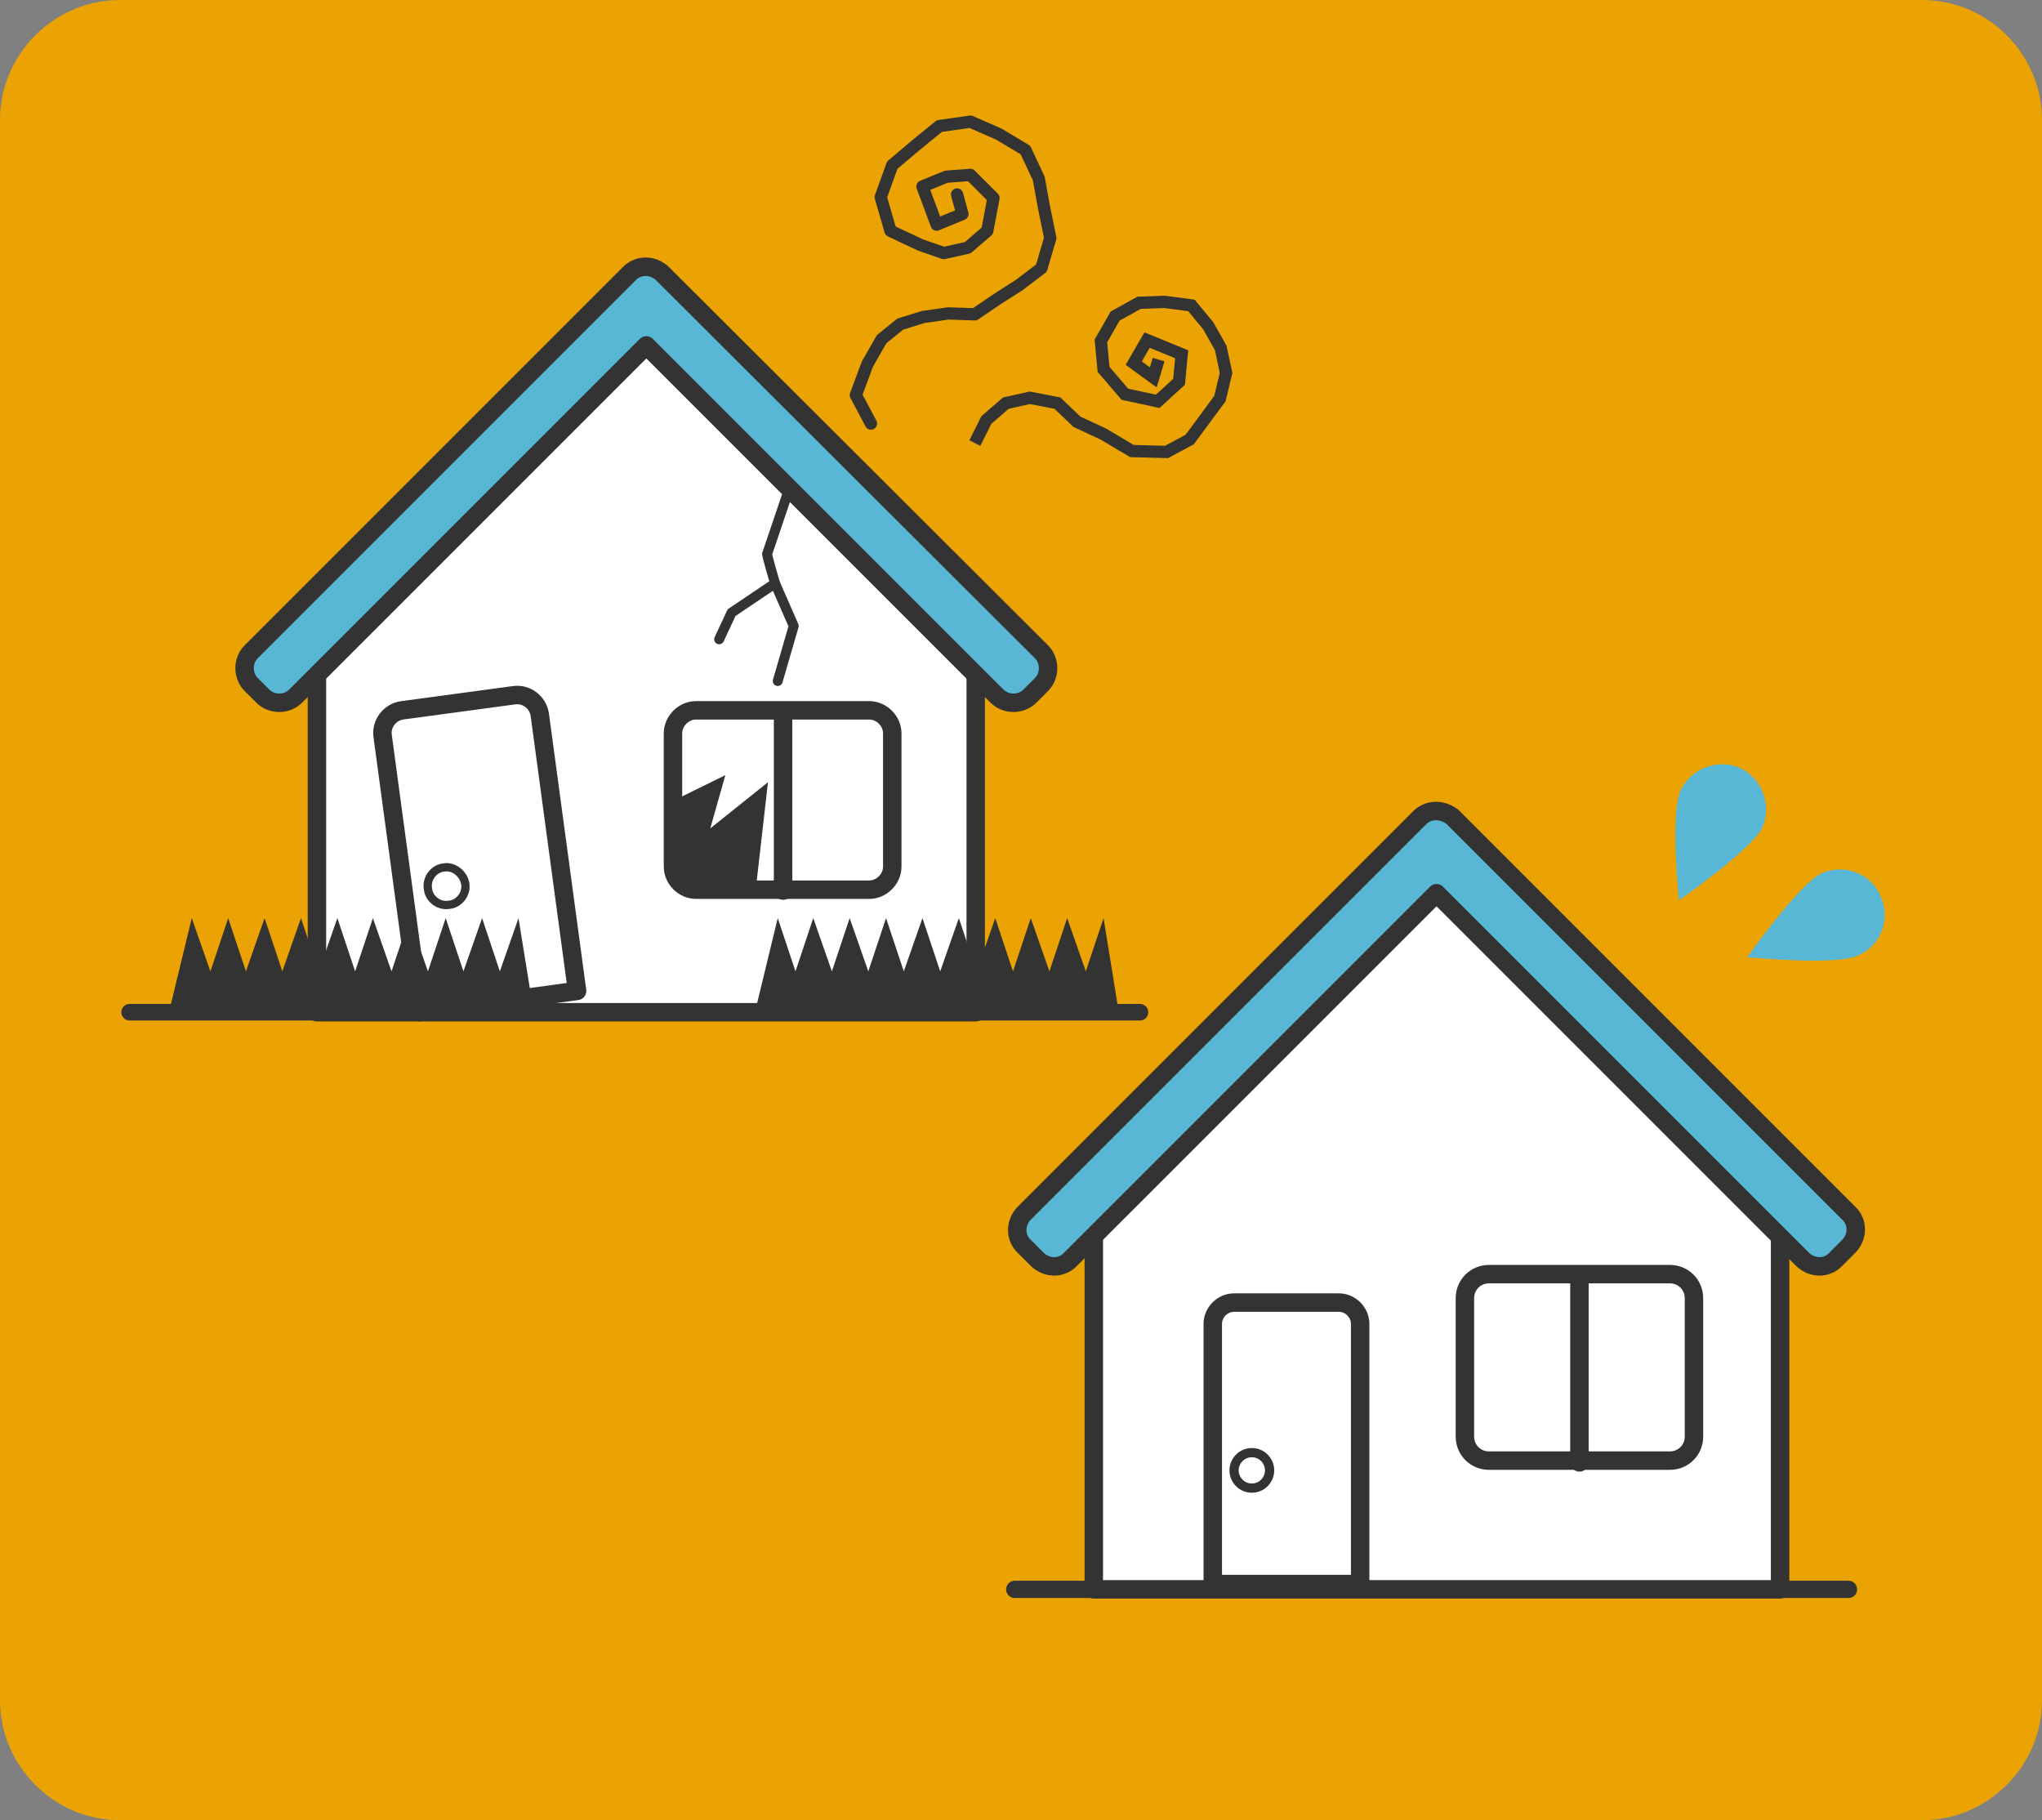 <?xml version="1.0" encoding="utf-8"?>
<!-- Generator: Adobe Illustrator 24.2.1, SVG Export Plug-In . SVG Version: 6.00 Build 0)  -->
<svg version="1.1" id="レイヤー_1" xmlns="http://www.w3.org/2000/svg" xmlns:xlink="http://www.w3.org/1999/xlink" x="0px"
	 y="0px" viewBox="0 0 230 205" style="enable-background:new 0 0 230 205;" xml:space="preserve">
<rect x="0" y="0" width="230" height="205" fill="#808080" stroke="none"/>
<style type="text/css">
	.st0{fill:#EAA302;}
	.st1{fill:none;stroke:#333333;stroke-width:1.382;stroke-miterlimit:10;}
	.st2{fill:none;stroke:#333333;stroke-width:1.382;stroke-linecap:round;stroke-linejoin:round;stroke-miterlimit:10;}
	.st3{fill:#FFFFFF;stroke:#333333;stroke-width:2.077;stroke-linecap:round;stroke-linejoin:round;stroke-miterlimit:10;}
	.st4{fill:#59B7D6;stroke:#333333;stroke-width:2.077;stroke-linecap:round;stroke-linejoin:round;stroke-miterlimit:10;}
	.st5{fill:none;stroke:#333333;stroke-width:2.077;stroke-linecap:round;stroke-linejoin:round;stroke-miterlimit:10;}
	.st6{fill:none;stroke:#333333;stroke-width:0.933;stroke-linecap:round;stroke-linejoin:round;stroke-miterlimit:10;}
	.st7{fill:none;stroke:#333333;stroke-width:1.866;stroke-linecap:round;stroke-linejoin:round;stroke-miterlimit:10;}
	.st8{fill:#333333;}
	.st9{fill:none;stroke:#333333;stroke-width:1.12;stroke-linecap:round;stroke-linejoin:round;stroke-miterlimit:10;}
	.st10{fill:none;stroke:#333333;stroke-width:1.946;stroke-linecap:round;stroke-linejoin:round;stroke-miterlimit:10;}
	.st11{fill:none;stroke:#333333;stroke-width:1.039;stroke-linecap:round;stroke-linejoin:round;stroke-miterlimit:10;}
	.st12{fill:#59B7D6;}
</style>
<g>
	<path class="st0" d="M216.5,205h-203C6.1,205,0,198.9,0,191.5v-178C0,6.1,6.1,0,13.5,0h203c7.4,0,13.5,6.1,13.5,13.5v178
		C230,198.9,223.9,205,216.5,205z"/>
	<g>
		<polyline class="st1" points="130.5,40.5 129.9,42.5 127.7,40.9 129.2,38.3 133.1,39.9 132.8,43 130.4,45.2 126.7,44.4 
			124.3,41.6 124,38.4 125.6,35.6 128.3,34.1 131.2,34 134.2,34.4 136.1,36.7 137.5,39.2 138.1,42 137.4,44.9 135.7,47.2 134,49.5 
			131.4,50.9 127.5,50.8 124.3,48.9 121.3,47.5 119.1,45.4 116,44.8 113.3,45.4 111.1,47.3 109.8,49.9 		"/>
	</g>
	<g>
		<polyline class="st2" points="107.8,21.9 108.4,24.1 105.5,25.3 103.9,21 106.6,19.9 109.3,19.7 111.9,22.3 111.2,26 109,27.9 
			106.3,28.5 103.7,27.6 100.3,26 99.2,22.2 100.5,18.6 103.1,16.4 105.8,14.2 109.3,13.7 112.5,15.1 115.5,16.9 117,20.1 
			117.6,23.4 118.3,26.8 117.3,30.2 114.8,32.1 112.3,33.7 109.8,35.4 106.8,35.3 104,35.7 101.4,36.5 99.3,38.2 97.7,41 96.4,44.5 
			98.1,47.7 		"/>
	</g>
	<polygon class="st3" points="109.9,114 35.7,114 35.7,75.2 72.8,37.9 109.9,75.2 	"/>
	<g>
		<path class="st3" d="M100.5,97.6c0,1.4-1.2,2.6-2.6,2.6H78.4c-1.4,0-2.6-1.2-2.6-2.6V82.6c0-1.4,1.2-2.6,2.6-2.6h19.5
			c1.4,0,2.6,1.2,2.6,2.6V97.6z"/>
	</g>
	<path class="st4" d="M74.2,30.5c-1-0.7-2.4-0.6-3.3,0.3L28.3,73.4c-1,1-1,2.7,0,3.7l1.3,1.3c1,1,2.7,1,3.7,0l39.5-39.5l39.5,39.5
		c1,1,2.7,1,3.7,0l1.3-1.3c1-1,1-2.7,0-3.7L74.6,30.8C74.5,30.7,74.4,30.6,74.2,30.5z"/>
	<path class="st5" d="M65,111.6l-4.2-31.1c-0.2-1.4-1.5-2.4-2.9-2.2L45.3,80c-1.4,0.2-2.4,1.5-2.2,2.9l4.2,31.1L65,111.6z"/>
	<path class="st6" d="M52.4,99.5c0.2,1.2-0.7,2.3-1.8,2.4c-1.2,0.2-2.3-0.7-2.4-1.8c-0.2-1.2,0.7-2.3,1.8-2.4
		C51.1,97.5,52.2,98.4,52.4,99.5z"/>
	<line class="st5" x1="88.2" y1="100.3" x2="88.2" y2="80.1"/>
	<line class="st7" x1="14.6" y1="114" x2="128.4" y2="114"/>
	<polygon class="st8" points="87.6,103.4 89.6,109.4 91.6,103.4 93.7,109.4 95.7,103.4 97.8,109.4 99.8,103.4 101.8,109.4 
		103.9,103.4 105.9,109.4 108,103.4 110,109.4 112.1,103.4 114.1,109.4 116.1,103.4 118.2,109.4 120.2,103.4 122.3,109.4 
		124.3,103.4 125.9,113.3 85.2,113.3 	"/>
	<polygon class="st8" points="21.6,103.4 23.7,109.4 25.7,103.4 27.7,109.4 29.8,103.4 31.8,109.4 33.9,103.4 35.9,109.4 38,103.4 
		40,109.4 42,103.4 44.1,109.4 46.1,103.4 48.2,109.4 50.2,103.4 52.2,109.4 54.3,103.4 56.3,109.4 58.4,103.4 60,113.3 19.2,113.3 
			"/>
	<path class="st9" d="M88.6,55.9l-2.2,6.5c0.1,0.6,0.9,3.3,0.9,3.3l-4.9,3.3l-1.4,3"/>
	<polyline class="st9" points="87.3,65.7 89.4,70.5 87.6,76.7 	"/>
	<polygon class="st8" points="75.8,90.2 81.7,87.3 80,93.3 86.5,88.1 85.2,99.5 77.7,100.2 76.1,98.7 	"/>
	<g>
		<line class="st10" x1="114.3" y1="179" x2="208.2" y2="179"/>
		<polygon class="st3" points="200.5,179 123.2,179 123.2,138.5 161.9,99.6 200.5,138.5 		"/>
		<g>
			<path class="st3" d="M190.8,161.8c0,1.5-1.2,2.7-2.7,2.7h-20.4c-1.5,0-2.7-1.2-2.7-2.7v-15.6c0-1.5,1.2-2.7,2.7-2.7h20.4
				c1.5,0,2.7,1.2,2.7,2.7V161.8z"/>
		</g>
		<path class="st4" d="M163.3,91.8c-1.1-0.7-2.5-0.6-3.4,0.3l-44.5,44.5c-1.1,1.1-1.1,2.8,0,3.8l1.4,1.4c1.1,1.1,2.8,1.1,3.8,0
			l41.2-41.2l41.2,41.2c1.1,1.1,2.8,1.1,3.8,0l1.4-1.4c1.1-1.1,1.1-2.8,0-3.8l-44.5-44.5C163.6,92,163.5,91.9,163.3,91.8z"/>
		<line class="st5" x1="177.9" y1="164.7" x2="177.9" y2="143.7"/>
		<path class="st5" d="M153.2,178.4v-29.3c0-1.3-1.1-2.4-2.4-2.4h-11.8c-1.3,0-2.4,1.1-2.4,2.4v29.3H153.2z"/>
		<path class="st11" d="M143,165.6c0,1.1-0.9,2-2,2c-1.1,0-2-0.9-2-2c0-1.1,0.9-2,2-2C142.1,163.6,143,164.5,143,165.6z"/>
		<path class="st12" d="M189.3,89c1.2-2.5,4.2-3.6,6.7-2.5c2.5,1.2,3.6,4.2,2.5,6.7c-1.2,2.5-9.4,8.2-9.4,8.2S188.1,91.6,189.3,89z"
			/>
		<path class="st12" d="M205.1,98.4c2.5-1.2,5.6-0.1,6.7,2.5c1.2,2.5,0.1,5.6-2.5,6.7c-2.5,1.2-12.5,0.2-12.5,0.2
			S202.6,99.6,205.1,98.4z"/>
	</g>
</g>
</svg>
